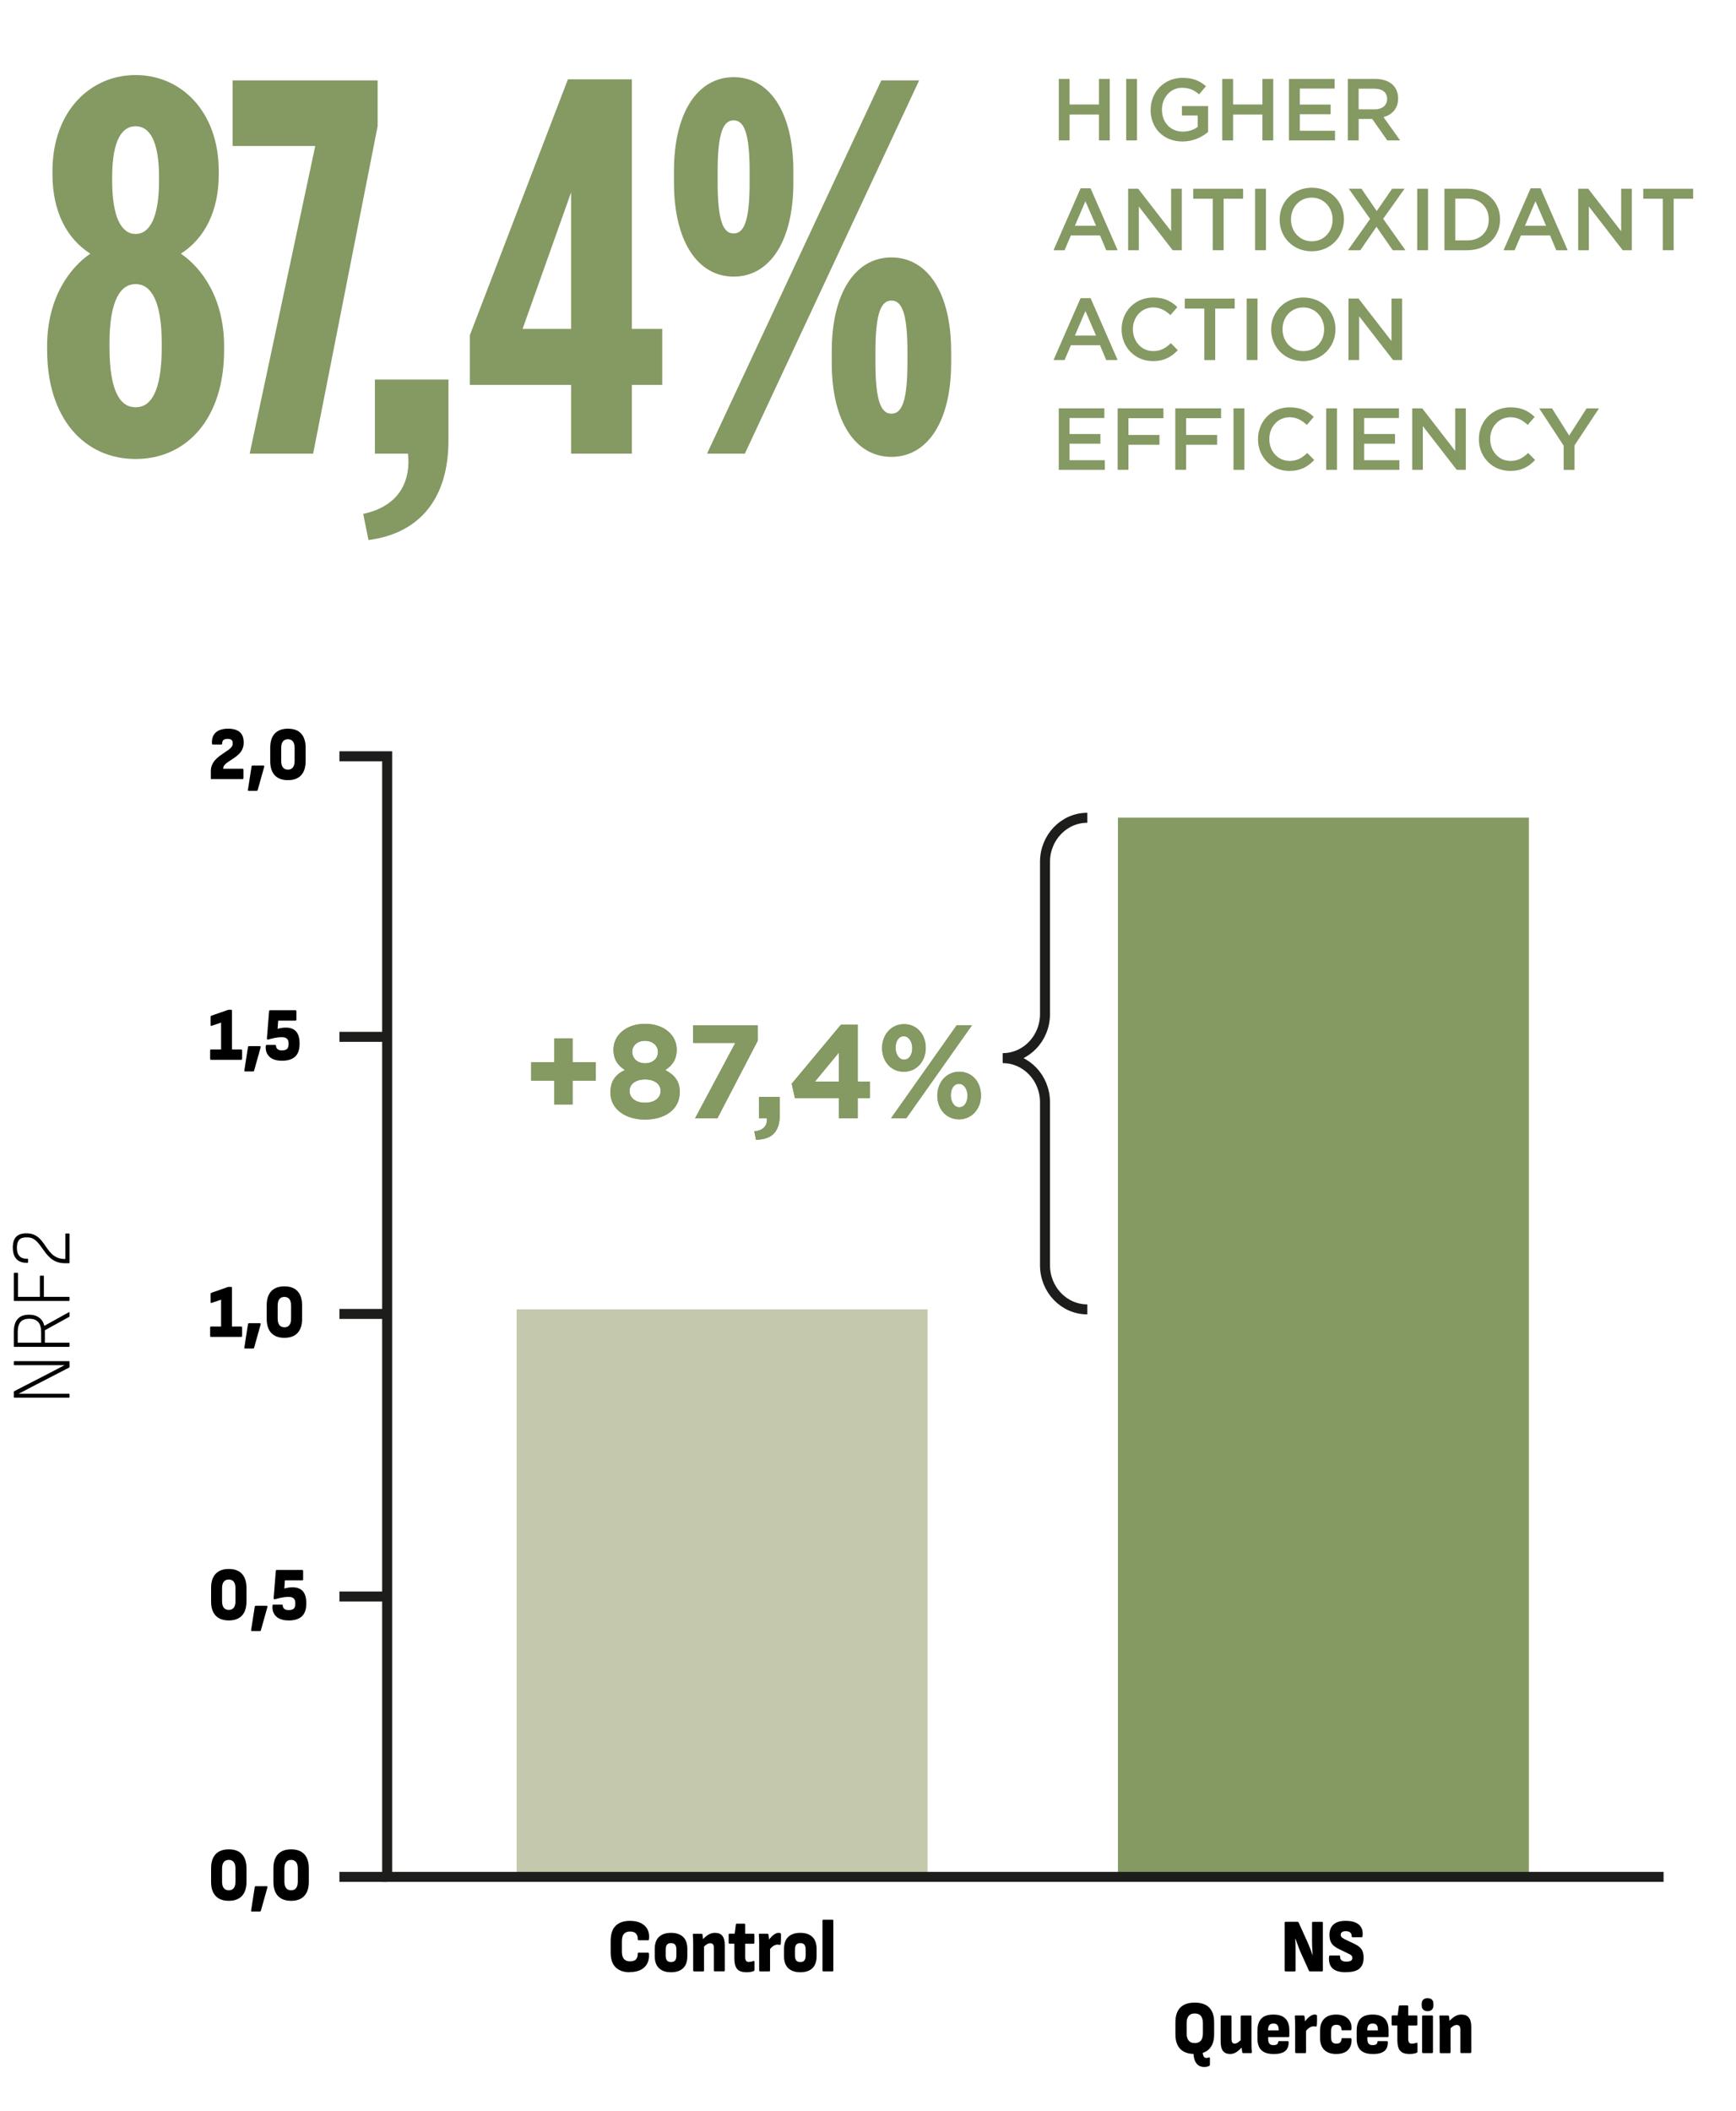 <svg xmlns="http://www.w3.org/2000/svg" xmlns:xlink="http://www.w3.org/1999/xlink" id="Camada_1" viewBox="0 0 408 496"><defs><style>.cls-1,.cls-2,.cls-3{stroke-width:0px;}.cls-1,.cls-4{fill:#859963;}.cls-5{clip-path:url(#clippath-1);}.cls-3{fill:#c4c9ad;}.cls-6{fill:none;stroke:#1d1d1b;stroke-miterlimit:10;stroke-width:2.35px;}</style><clipPath id="clippath-1"><path class="cls-1" d="M130.28,243.96h4.29v5.62h5.46v4.31h-5.46v5.62h-4.29v-5.62h-5.46v-4.31h5.46v-5.62ZM151.61,263.04c-4.68,0-8.15-2.5-8.15-6.34,0-2.68,1.18-4.25,3.41-5.31-1.63-1.03-2.69-2.44-2.69-4.81,0-3.37,2.96-6.03,7.43-6.03s7.43,2.65,7.43,6.03c0,2.37-1.06,3.78-2.69,4.81,2.14,1.15,3.41,2.56,3.41,5.18,0,4.09-3.47,6.46-8.15,6.46ZM151.61,253.61c-2.12,0-3.65,1-3.65,2.72,0,1.56,1.36,2.75,3.65,2.75s3.65-1.19,3.65-2.75c0-1.72-1.54-2.72-3.65-2.72ZM151.61,244.53c-1.9,0-3.02,1.19-3.02,2.56,0,1.56,1.18,2.72,3.02,2.72s3.02-1.12,3.02-2.68c0-1.37-1.12-2.59-3.02-2.59ZM162.88,240.88h15.21v3.62l-9.48,18.23h-5.25l9.45-17.7h-9.93v-4.15ZM180.24,262.72h-1.87v-4.99h4.89v4.21c0,4.12-1.99,5.78-5.59,5.84l-.39-1.97c2.08-.22,3.11-1.31,2.96-3.09ZM201.59,240.72v13.39h2.84v3.9h-2.84v4.71h-4.44v-4.71h-10.32l-.76-3.4,11.59-13.89h3.92ZM197.15,247.31l-5.62,6.8h5.62v-6.8ZM212.41,251.8c-3.05,0-5.1-2.47-5.1-5.56s2.08-5.62,5.16-5.62,5.1,2.47,5.1,5.56-2.08,5.62-5.16,5.62ZM213.01,262.72h-3.59l15.43-21.85h3.59l-15.43,21.85ZM212.41,243.46c-1.27,0-1.93,1.25-1.93,2.72s.79,2.78,1.99,2.78c1.27,0,1.93-1.25,1.93-2.72s-.79-2.78-1.99-2.78ZM225.39,262.98c-3.05,0-5.1-2.47-5.1-5.56s2.08-5.62,5.16-5.62,5.1,2.47,5.1,5.56-2.08,5.62-5.16,5.62ZM225.39,254.64c-1.27,0-1.93,1.25-1.93,2.72s.78,2.78,1.99,2.78c1.27,0,1.93-1.25,1.93-2.72s-.79-2.78-1.99-2.78Z"></path></clipPath></defs><path class="cls-1" d="M248.84,18.54h2.54v6.01h6.9v-6.01h2.54v14.45h-2.54v-6.09h-6.9v6.09h-2.54v-14.45Z"></path><path class="cls-1" d="M264.68,18.54h2.54v14.45h-2.54v-14.45Z"></path><path class="cls-1" d="M270.43,25.8v-.04c0-4.05,3.1-7.47,7.45-7.47,2.52,0,4.07.7,5.55,1.96l-1.61,1.92c-1.12-.95-2.21-1.55-4.05-1.55-2.66,0-4.69,2.33-4.69,5.1v.04c0,2.97,1.96,5.16,4.91,5.16,1.36,0,2.6-.43,3.49-1.09v-2.7h-3.7v-2.21h6.15v6.07c-1.42,1.22-3.47,2.25-6.03,2.25-4.52,0-7.49-3.22-7.49-7.43Z"></path><path class="cls-1" d="M287.26,18.54h2.54v6.01h6.9v-6.01h2.54v14.45h-2.54v-6.09h-6.9v6.09h-2.54v-14.45Z"></path><path class="cls-1" d="M302.95,18.54h10.71v2.27h-8.18v3.76h7.25v2.27h-7.25v3.88h8.28v2.27h-10.82v-14.45Z"></path><path class="cls-1" d="M316.78,18.54h6.44c1.82,0,3.24.54,4.17,1.44.76.79,1.2,1.86,1.2,3.12v.04c0,2.37-1.42,3.8-3.43,4.38l3.9,5.47h-3.01l-3.55-5.04h-3.18v5.04h-2.54v-14.45ZM323.03,25.7c1.82,0,2.97-.95,2.97-2.42v-.04c0-1.55-1.12-2.4-2.99-2.4h-3.7v4.85h3.72Z"></path><path class="cls-1" d="M253.96,44.24h2.35l6.36,14.55h-2.68l-1.47-3.49h-6.83l-1.49,3.49h-2.6l6.36-14.55ZM257.6,53.05l-2.5-5.78-2.48,5.78h4.98Z"></path><path class="cls-1" d="M265.15,44.34h2.35l7.74,9.99v-9.99h2.5v14.45h-2.13l-7.97-10.28v10.28h-2.5v-14.45Z"></path><path class="cls-1" d="M285.01,46.69h-4.58v-2.35h11.73v2.35h-4.58v12.1h-2.56v-12.1Z"></path><path class="cls-1" d="M294.98,44.34h2.54v14.45h-2.54v-14.45Z"></path><path class="cls-1" d="M300.74,51.61v-.04c0-4.07,3.14-7.47,7.58-7.47s7.54,3.37,7.54,7.43v.04c0,4.07-3.14,7.47-7.58,7.47s-7.54-3.37-7.54-7.43ZM313.19,51.61v-.04c0-2.81-2.04-5.14-4.91-5.14s-4.87,2.29-4.87,5.1v.04c0,2.81,2.04,5.12,4.91,5.12s4.87-2.27,4.87-5.08Z"></path><path class="cls-1" d="M330.11,44.34l-5.04,7.06,5.24,7.39h-2.99l-3.82-5.51-3.8,5.51h-2.91l5.22-7.35-5.02-7.1h2.99l3.59,5.24,3.61-5.24h2.91Z"></path><path class="cls-1" d="M333.08,44.34h2.54v14.45h-2.54v-14.45Z"></path><path class="cls-1" d="M339.48,44.34h5.39c4.54,0,7.68,3.12,7.68,7.18v.04c0,4.07-3.14,7.23-7.68,7.23h-5.39v-14.45ZM342.02,46.65v9.83h2.85c3.04,0,5.02-2.04,5.02-4.87v-.04c0-2.83-1.98-4.91-5.02-4.91h-2.85Z"></path><path class="cls-1" d="M359.73,44.24h2.35l6.36,14.55h-2.68l-1.47-3.49h-6.83l-1.49,3.49h-2.6l6.36-14.55ZM363.37,53.05l-2.5-5.78-2.48,5.78h4.98Z"></path><path class="cls-1" d="M370.92,44.34h2.35l7.74,9.99v-9.99h2.5v14.45h-2.13l-7.97-10.28v10.28h-2.5v-14.45Z"></path><path class="cls-1" d="M390.78,46.69h-4.58v-2.35h11.73v2.35h-4.58v12.1h-2.56v-12.1Z"></path><path class="cls-1" d="M253.96,70.04h2.35l6.36,14.55h-2.68l-1.47-3.49h-6.83l-1.49,3.49h-2.6l6.36-14.55ZM257.6,78.85l-2.5-5.78-2.48,5.78h4.98Z"></path><path class="cls-1" d="M263.6,77.41v-.04c0-4.11,3.08-7.47,7.45-7.47,2.66,0,4.27.93,5.66,2.25l-1.63,1.88c-1.16-1.07-2.39-1.8-4.05-1.8-2.75,0-4.77,2.27-4.77,5.1v.04c0,2.83,2,5.12,4.77,5.12,1.78,0,2.91-.7,4.15-1.86l1.63,1.65c-1.51,1.57-3.16,2.56-5.86,2.56-4.21,0-7.35-3.28-7.35-7.43Z"></path><path class="cls-1" d="M283.03,72.5h-4.58v-2.35h11.73v2.35h-4.58v12.1h-2.56v-12.1Z"></path><path class="cls-1" d="M293,70.14h2.54v14.45h-2.54v-14.45Z"></path><path class="cls-1" d="M298.75,77.41v-.04c0-4.07,3.14-7.47,7.58-7.47s7.54,3.37,7.54,7.43v.04c0,4.07-3.14,7.47-7.58,7.47s-7.54-3.37-7.54-7.43ZM311.2,77.41v-.04c0-2.81-2.04-5.14-4.91-5.14s-4.87,2.29-4.87,5.1v.04c0,2.81,2.04,5.12,4.91,5.12s4.87-2.27,4.87-5.08Z"></path><path class="cls-1" d="M316.94,70.14h2.35l7.74,9.99v-9.99h2.5v14.45h-2.13l-7.97-10.28v10.28h-2.5v-14.45Z"></path><path class="cls-1" d="M248.84,95.94h10.71v2.27h-8.18v3.76h7.25v2.27h-7.25v3.88h8.28v2.27h-10.82v-14.45Z"></path><path class="cls-1" d="M262.67,95.94h10.76v2.31h-8.22v3.94h7.29v2.31h-7.29v5.88h-2.54v-14.45Z"></path><path class="cls-1" d="M276.22,95.94h10.76v2.31h-8.22v3.94h7.29v2.31h-7.29v5.88h-2.54v-14.45Z"></path><path class="cls-1" d="M289.9,95.94h2.54v14.45h-2.54v-14.45Z"></path><path class="cls-1" d="M295.66,103.21v-.04c0-4.11,3.08-7.47,7.45-7.47,2.66,0,4.27.93,5.66,2.25l-1.63,1.88c-1.16-1.07-2.39-1.8-4.05-1.8-2.75,0-4.77,2.27-4.77,5.1v.04c0,2.83,2,5.12,4.77,5.12,1.78,0,2.91-.7,4.15-1.86l1.63,1.65c-1.51,1.57-3.16,2.56-5.86,2.56-4.21,0-7.35-3.28-7.35-7.43Z"></path><path class="cls-1" d="M311.68,95.94h2.54v14.45h-2.54v-14.45Z"></path><path class="cls-1" d="M318.08,95.94h10.71v2.27h-8.18v3.76h7.25v2.27h-7.25v3.88h8.28v2.27h-10.82v-14.45Z"></path><path class="cls-1" d="M331.91,95.94h2.35l7.74,9.99v-9.99h2.5v14.45h-2.13l-7.97-10.28v10.28h-2.5v-14.45Z"></path><path class="cls-1" d="M347.57,103.21v-.04c0-4.11,3.08-7.47,7.45-7.47,2.66,0,4.27.93,5.66,2.25l-1.63,1.88c-1.16-1.07-2.39-1.8-4.05-1.8-2.75,0-4.77,2.27-4.77,5.1v.04c0,2.83,2,5.12,4.77,5.12,1.78,0,2.91-.7,4.15-1.86l1.63,1.65c-1.51,1.57-3.16,2.56-5.86,2.56-4.21,0-7.35-3.28-7.35-7.43Z"></path><path class="cls-1" d="M367.49,104.7l-5.74-8.75h3.01l4.03,6.38,4.09-6.38h2.91l-5.74,8.69v5.76h-2.56v-5.7Z"></path><path class="cls-1" d="M11.07,82.28v-.88c0-11.52,5.39-18.54,10.15-21.8-5.64-3.63-8.89-10.02-8.89-18.67v-.75c0-14.03,8.89-22.55,19.54-22.55s19.54,8.52,19.54,22.55v.75c0,8.64-3.26,15.03-8.89,18.67,4.76,3.26,10.15,10.27,10.15,21.8v.88c0,16.04-8.77,25.56-20.8,25.56s-20.79-9.52-20.79-25.56ZM38.01,81.53v-.88c0-10.15-2.63-13.91-6.14-13.91s-6.14,3.76-6.14,13.91v.88c0,10.65,2.63,14.16,6.14,14.16s6.14-3.51,6.14-14.16ZM37.38,42.44v-.75c0-9.14-2.51-12.03-5.51-12.03s-5.51,2.88-5.51,12.03v.75c0,8.52,2.13,12.53,5.51,12.53s5.51-4.01,5.51-12.53Z"></path><path class="cls-1" d="M74.09,34.3h-19.42v-15.41h34.08v10.77l-15.16,76.92h-14.91l15.41-72.28Z"></path><path class="cls-1" d="M85.36,120.74c9.27-2,11.15-8.64,10.52-14.16h-7.77v-17.41h17.29v14.28c0,13.28-6.39,21.8-18.79,23.43l-1.25-6.14Z"></path><path class="cls-1" d="M134.22,90.42h-23.8v-11.65l23.05-60.13h15.03v58.63h7.14v13.15h-7.14v16.16h-14.28v-16.16ZM134.22,77.27v-32.07l-11.4,32.07h11.4Z"></path><path class="cls-1" d="M158.4,42.94v-2.76c0-13.66,5.51-22.05,14.03-22.05s14.03,8.39,14.03,22.05v2.76c0,13.66-5.51,22.05-14.03,22.05s-14.03-8.39-14.03-22.05ZM207.13,18.89h8.89l-40.96,87.69h-8.89l40.96-87.69ZM176.18,42.82v-2.51c0-9.27-1.38-12.03-3.76-12.03s-3.76,2.76-3.76,12.03v2.51c0,9.27,1.38,12.03,3.76,12.03s3.76-2.76,3.76-12.03ZM195.48,85.29v-2.76c0-13.66,5.51-22.05,14.03-22.05s14.03,8.39,14.03,22.05v2.76c0,13.66-5.51,22.05-14.03,22.05s-14.03-8.39-14.03-22.05ZM213.27,85.16v-2.51c0-9.27-1.38-12.03-3.76-12.03s-3.76,2.76-3.76,12.03v2.51c0,9.27,1.38,12.03,3.76,12.03s3.76-2.76,3.76-12.03Z"></path><rect class="cls-1" x="262.74" y="192.11" width="96.58" height="248.85"></rect><path class="cls-2" d="M148.03,463.37c-1.42,0-2.53-.38-3.32-1.14-.79-.76-1.19-1.93-1.19-3.52v-2.72c0-1.61.4-2.8,1.19-3.56.79-.76,1.9-1.14,3.32-1.14,1.03,0,1.9.18,2.61.53.7.36,1.22.86,1.55,1.5.33.65.44,1.41.34,2.28-.01.07-.03.13-.07.18-.04.05-.09.07-.15.07h-2.21c-.14,0-.21-.09-.21-.27.01-.53-.13-.96-.42-1.29-.29-.33-.76-.49-1.41-.49-.6,0-1.06.18-1.4.54-.34.36-.5.94-.5,1.73v2.47c0,.79.17,1.37.5,1.73.34.36.8.54,1.4.54.68,0,1.16-.17,1.44-.52.28-.35.41-.77.38-1.25,0-.18.07-.27.21-.27h2.19c.14,0,.22.08.24.25.07.88-.06,1.64-.39,2.28-.34.65-.85,1.15-1.54,1.5-.69.36-1.55.53-2.56.53Z"></path><path class="cls-2" d="M157.71,463.37c-1.19,0-2.13-.31-2.81-.94-.68-.63-1.02-1.57-1.02-2.83v-1.72c0-1.26.34-2.2,1.01-2.83.67-.63,1.61-.94,2.82-.94s2.14.31,2.82.94c.67.63,1.01,1.57,1.01,2.83v1.72c0,1.26-.34,2.2-1.01,2.83-.67.63-1.61.94-2.82.94ZM157.71,460.97c.44,0,.76-.12.96-.37.2-.25.3-.67.3-1.26v-1.21c0-.58-.1-1-.3-1.24-.2-.25-.52-.37-.96-.37s-.76.12-.96.37c-.2.25-.3.66-.3,1.24v1.21c0,.59.1,1.01.3,1.26.2.25.52.37.96.37Z"></path><path class="cls-2" d="M163.13,463.16c-.15,0-.22-.08-.22-.25v-6.29c0-.38,0-.74-.02-1.08-.02-.34-.03-.66-.06-.94-.02-.18.05-.27.21-.27h1.82c.13,0,.21.07.24.2.02.12.04.26.06.42.02.16.04.33.06.5.02.17.03.34.03.49l.21,1.05v5.94c0,.17-.07.25-.22.25h-2.11ZM168,463.16c-.15,0-.22-.08-.22-.25v-5.24c0-.38-.07-.66-.2-.84-.13-.18-.35-.28-.65-.28s-.61.1-.9.31c-.29.21-.58.47-.86.77l-.18-1.76c.25-.3.52-.58.82-.84.3-.27.63-.49,1-.66.37-.17.78-.26,1.24-.26.76,0,1.33.23,1.71.69.38.46.58,1.2.58,2.2v5.9c0,.17-.07.25-.22.25h-2.11Z"></path><path class="cls-2" d="M175.5,463.37c-.71,0-1.29-.11-1.71-.33-.43-.22-.73-.58-.92-1.08-.19-.5-.28-1.15-.28-1.96v-3.34h-1.12c-.15,0-.22-.08-.22-.25v-1.87c0-.15.07-.23.22-.23h1.2l.27-2.13c.02-.15.1-.23.24-.23h1.74c.15,0,.22.08.22.25v2.12h1.94c.15,0,.22.08.22.23v1.87c0,.17-.07.25-.22.25h-1.94v3.13c0,.38.07.67.2.86.13.2.35.29.65.29.17,0,.34-.02.52-.05.18-.04.36-.09.55-.16.17-.07.26,0,.26.2v1.87c0,.13-.06.23-.18.28-.22.09-.48.17-.78.21-.29.05-.58.07-.87.07Z"></path><path class="cls-2" d="M178.64,463.16c-.15,0-.22-.08-.22-.25v-6.31c0-.38,0-.73-.02-1.06-.02-.33-.03-.65-.06-.97-.02-.17.05-.25.21-.25h1.82c.13,0,.21.07.24.2.04.2.07.42.1.67.02.24.04.48.05.72l.22,1.14v5.87c0,.17-.07.25-.22.25h-2.11ZM180.81,458.16l-.18-2.29c.21-.33.46-.63.73-.9.27-.27.55-.48.82-.63.28-.15.53-.23.77-.23.17,0,.31.02.42.05.12.05.18.15.18.3,0,.32,0,.68,0,1.09,0,.41-.02.79-.06,1.15-.02.19-.11.27-.26.23-.05-.01-.13-.02-.22-.04-.1-.01-.19-.02-.27-.02-.2,0-.42.05-.64.14-.22.09-.45.23-.66.42-.22.18-.42.42-.62.72Z"></path><path class="cls-2" d="M188.09,463.37c-1.19,0-2.13-.31-2.81-.94-.68-.63-1.02-1.57-1.02-2.83v-1.72c0-1.26.34-2.2,1.01-2.83.67-.63,1.61-.94,2.82-.94s2.14.31,2.82.94c.67.63,1.01,1.57,1.01,2.83v1.72c0,1.26-.34,2.2-1.01,2.83-.67.63-1.61.94-2.82.94ZM188.09,460.97c.44,0,.76-.12.96-.37.2-.25.3-.67.3-1.26v-1.21c0-.58-.1-1-.3-1.24-.2-.25-.52-.37-.96-.37s-.76.12-.96.37c-.2.25-.3.66-.3,1.24v1.21c0,.59.1,1.01.3,1.26.2.25.52.37.96.37Z"></path><path class="cls-2" d="M193.52,463.16c-.15,0-.22-.08-.22-.25v-11.64c0-.17.07-.25.22-.25h2.11c.15,0,.22.08.22.25v11.64c0,.17-.07.25-.22.25h-2.11Z"></path><path class="cls-2" d="M16.35,328.25c0,.08-.05.13-.14.13H3.39c-.09,0-.14-.04-.14-.13v-1.26c0-.07.03-.12.1-.14l7.66-3.94c.52-.26,1.01-.52,1.48-.77.47-.25.92-.48,1.36-.71.44-.23.87-.45,1.3-.67v-.02H3.39c-.09,0-.14-.04-.14-.11v-.7c0-.08.05-.13.14-.13h12.82c.09,0,.14.04.14.13v1.24c0,.06-.03.1-.1.13l-7.42,3.83c-.51.25-1,.51-1.49.77-.49.26-.97.51-1.45.77-.48.25-.96.5-1.44.74v.04c.51,0,1,0,1.49,0,.49,0,.97,0,1.46,0h8.81c.09,0,.14.04.14.13v.7Z"></path><path class="cls-2" d="M16.35,316.3c0,.08-.05.13-.14.13H3.39c-.09,0-.14-.04-.14-.13v-3.42c0-1.3.29-2.29.88-2.97.59-.68,1.49-1.03,2.7-1.03.95,0,1.73.22,2.35.67.62.44,1.03,1.09,1.23,1.94h.02l5.76-3.19s.08-.03.11,0c.03.02.05.05.05.1v.85c0,.06-.03.11-.1.14l-5.7,3.15v2.93h5.66c.09,0,.14.04.14.11v.72ZM9.67,315.47v-2.45c0-1.13-.24-1.94-.71-2.44-.47-.5-1.16-.75-2.07-.75s-1.64.25-2.07.76c-.43.5-.65,1.27-.65,2.3v2.57h5.5Z"></path><path class="cls-2" d="M16.35,305.51c0,.08-.05.13-.14.13H3.39c-.09,0-.14-.04-.14-.13v-6.34c0-.08.05-.13.14-.13h.7c.09,0,.14.04.14.13v5.51h5.14v-4.86c0-.07.05-.11.14-.11h.66c.09,0,.14.04.14.11v4.86h5.9c.09,0,.14.04.14.11v.72Z"></path><path class="cls-2" d="M16.35,296.66c0,.08-.05.13-.14.13h-.9c-.75,0-1.4-.11-1.97-.33-.57-.22-1.06-.51-1.47-.87-.41-.36-.79-.76-1.12-1.19-.33-.43-.65-.87-.96-1.31-.31-.44-.62-.84-.94-1.2-.32-.36-.68-.65-1.07-.86-.39-.22-.85-.32-1.37-.32h-.3c-.73,0-1.27.2-1.62.6-.35.4-.52,1.02-.52,1.84,0,.9.21,1.57.64,2,.43.43,1.05.62,1.86.58.08,0,.12.04.12.11v.72c0,.08-.04.13-.12.13-.75.02-1.38-.09-1.89-.35-.51-.26-.9-.66-1.17-1.21-.27-.55-.4-1.23-.4-2.04,0-1.13.26-1.96.79-2.51.53-.55,1.32-.82,2.37-.82.71,0,1.31.11,1.8.32.49.22.92.5,1.29.86.37.36.7.76,1,1.19.3.43.6.86.91,1.3.31.43.65.83,1.02,1.19.37.36.82.65,1.33.86.51.22,1.13.32,1.85.32v-5.89c0-.07.05-.11.14-.11h.7c.09,0,.14.04.14.11v6.75Z"></path><path class="cls-2" d="M53.77,380.71c-1.35,0-2.39-.38-3.1-1.15-.71-.76-1.06-1.87-1.06-3.32v-3.15c0-1.45.35-2.55,1.06-3.32.71-.76,1.74-1.15,3.1-1.15s2.4.38,3.1,1.15c.7.76,1.06,1.87,1.06,3.32v3.15c0,1.45-.35,2.55-1.06,3.32s-1.74,1.15-3.1,1.15ZM53.77,378.24c.51,0,.9-.17,1.17-.52.27-.34.4-.86.4-1.55v-3c0-.69-.13-1.2-.4-1.55-.27-.34-.66-.52-1.17-.52s-.92.17-1.18.52c-.27.34-.4.86-.4,1.55v3c0,.69.13,1.2.4,1.55.27.34.66.52,1.18.52Z"></path><path class="cls-2" d="M59.21,383.23c-.16,0-.22-.09-.19-.27l.85-5.46c.02-.15.1-.23.24-.23h2.54c.19,0,.26.11.19.32l-1.52,5.42c-.03.14-.12.21-.26.21h-1.86Z"></path><path class="cls-2" d="M67.8,380.71c-.89,0-1.62-.15-2.2-.45-.58-.3-1-.72-1.26-1.24-.26-.53-.36-1.12-.3-1.77.01-.17.09-.25.22-.25h1.98c.15,0,.22.08.22.25,0,.27.11.51.33.72.22.21.57.31,1.06.31.57,0,.97-.12,1.2-.35.23-.23.35-.58.35-1.06v-.28c0-.3-.05-.55-.16-.76-.11-.21-.28-.37-.51-.48-.23-.11-.54-.17-.93-.17-.49,0-1.01.05-1.56.16-.55.11-1.06.23-1.53.37-.15.05-.26.05-.32,0-.06-.05-.09-.14-.08-.28l.51-6.33c.02-.17.1-.25.22-.25h5.98c.15,0,.22.08.22.25v1.94c0,.17-.07.25-.22.25h-4.06l-.14,1.92c.35-.09.68-.17.98-.21.3-.05.63-.07.97-.07,1.06,0,1.86.3,2.4.91.54.6.82,1.55.82,2.84,0,1.41-.35,2.44-1.06,3.08-.7.64-1.75.96-3.15.96Z"></path><path class="cls-2" d="M49.61,314.1c-.15,0-.22-.08-.22-.25v-1.94c0-.17.07-.25.22-.25h2.35v-6.31l-2.22.76c-.16.05-.24-.02-.24-.2v-1.88c0-.15.06-.25.18-.3l3.79-1.32c.05-.02.11-.04.16-.05.05-.01.1-.02.14-.02h.53c.15,0,.22.08.22.25v9.07h2.16c.15,0,.22.08.22.25v1.94c0,.17-.07.25-.22.25h-7.07Z"></path><path class="cls-2" d="M57.62,316.84c-.16,0-.22-.09-.19-.27l.85-5.46c.02-.15.1-.23.24-.23h2.54c.19,0,.26.11.19.32l-1.52,5.42c-.03.14-.12.21-.26.21h-1.86Z"></path><path class="cls-2" d="M66.84,314.31c-1.35,0-2.39-.38-3.1-1.15-.71-.76-1.06-1.87-1.06-3.32v-3.15c0-1.45.35-2.55,1.06-3.32.71-.76,1.74-1.15,3.1-1.15s2.4.38,3.1,1.15c.7.76,1.06,1.87,1.06,3.32v3.15c0,1.45-.35,2.55-1.06,3.32s-1.74,1.15-3.1,1.15ZM66.84,311.84c.51,0,.9-.17,1.17-.52.27-.34.4-.86.4-1.55v-3c0-.69-.13-1.2-.4-1.55-.27-.34-.66-.52-1.17-.52s-.92.17-1.18.52c-.27.34-.4.86-.4,1.55v3c0,.69.13,1.2.4,1.55.27.34.66.52,1.18.52Z"></path><path class="cls-2" d="M49.77,183.08c-.15,0-.22-.08-.22-.25v-1.64c0-.55.09-1.03.28-1.47.19-.43.43-.82.74-1.16s.64-.64,1-.92c.36-.27.73-.52,1.09-.76.36-.23.7-.46,1-.68.3-.22.55-.45.74-.68.19-.23.28-.48.28-.76v-.27c0-.3-.1-.52-.29-.67-.19-.15-.51-.22-.94-.22s-.74.09-.94.28c-.2.18-.3.45-.29.79,0,.17-.07.25-.22.25h-1.97c-.14,0-.21-.08-.22-.25-.04-.78.09-1.43.39-1.95.3-.52.75-.9,1.33-1.15.58-.25,1.27-.37,2.06-.37,1.22,0,2.13.26,2.75.79.62.53.93,1.35.93,2.46,0,.55-.09,1.03-.26,1.44-.17.42-.4.78-.69,1.09-.29.31-.61.6-.95.85-.35.26-.69.49-1.03.7-.34.21-.65.42-.94.63-.28.21-.51.43-.69.66-.18.23-.26.49-.26.79h4.54c.15,0,.22.08.22.25v1.94c0,.17-.07.25-.22.25h-7.2Z"></path><path class="cls-2" d="M58.46,185.82c-.16,0-.22-.09-.19-.27l.85-5.46c.02-.15.1-.23.24-.23h2.54c.19,0,.26.11.19.32l-1.52,5.42c-.03.14-.12.21-.26.21h-1.86Z"></path><path class="cls-2" d="M67.67,183.29c-1.35,0-2.39-.38-3.1-1.15-.71-.76-1.06-1.87-1.06-3.32v-3.15c0-1.45.35-2.55,1.06-3.32.71-.76,1.74-1.15,3.1-1.15s2.4.38,3.1,1.15c.7.76,1.06,1.87,1.06,3.32v3.15c0,1.45-.35,2.55-1.06,3.32s-1.74,1.15-3.1,1.15ZM67.67,180.82c.51,0,.9-.17,1.17-.52.27-.34.4-.86.4-1.55v-3c0-.69-.13-1.2-.4-1.55-.27-.34-.66-.52-1.17-.52s-.92.17-1.18.52c-.27.34-.4.86-.4,1.55v3c0,.69.13,1.2.4,1.55.27.34.66.52,1.18.52Z"></path><path class="cls-2" d="M49.61,249c-.15,0-.22-.08-.22-.25v-1.94c0-.17.07-.25.22-.25h2.35v-6.31l-2.22.76c-.16.05-.24-.02-.24-.2v-1.88c0-.15.06-.25.18-.3l3.79-1.32c.05-.02.11-.04.16-.05.05-.01.1-.02.14-.02h.53c.15,0,.22.08.22.25v9.07h2.16c.15,0,.22.08.22.25v1.94c0,.17-.07.25-.22.25h-7.07Z"></path><path class="cls-2" d="M57.62,251.74c-.16,0-.22-.09-.19-.27l.85-5.46c.02-.15.1-.23.24-.23h2.54c.19,0,.26.11.19.32l-1.52,5.42c-.03.14-.12.21-.26.21h-1.86Z"></path><path class="cls-2" d="M66.22,249.21c-.89,0-1.62-.15-2.2-.45-.58-.3-1-.72-1.26-1.24-.26-.53-.36-1.12-.3-1.77.01-.17.09-.25.22-.25h1.98c.15,0,.22.08.22.25,0,.27.11.51.33.72.22.21.57.31,1.06.31.57,0,.97-.12,1.2-.35.23-.23.35-.58.35-1.06v-.28c0-.3-.05-.55-.16-.76-.11-.21-.28-.37-.51-.48-.23-.11-.54-.17-.93-.17-.49,0-1.01.05-1.56.16-.55.11-1.06.23-1.53.37-.15.05-.26.05-.32,0-.06-.05-.09-.14-.08-.28l.51-6.33c.02-.17.1-.25.22-.25h5.98c.15,0,.22.08.22.25v1.94c0,.17-.07.25-.22.25h-4.06l-.14,1.92c.35-.09.68-.17.98-.21.3-.05.63-.07.97-.07,1.06,0,1.86.3,2.4.91.54.6.82,1.55.82,2.84,0,1.41-.35,2.44-1.06,3.08-.7.64-1.75.96-3.15.96Z"></path><rect class="cls-3" x="121.42" y="307.63" width="96.58" height="133.33"></rect><polyline class="cls-6" points="390.98 440.96 90.99 440.96 90.99 177.68 79.77 177.68"></polyline><line class="cls-6" x1="90.99" y1="375.09" x2="79.77" y2="375.09"></line><path class="cls-2" d="M53.77,446.58c-1.35,0-2.39-.38-3.1-1.15-.71-.76-1.06-1.87-1.06-3.32v-3.15c0-1.45.35-2.55,1.06-3.32.71-.76,1.74-1.15,3.1-1.15s2.4.38,3.1,1.15c.7.76,1.06,1.87,1.06,3.32v3.15c0,1.45-.35,2.55-1.06,3.32s-1.74,1.15-3.1,1.15ZM53.77,444.11c.51,0,.9-.17,1.17-.52.27-.34.4-.86.4-1.55v-3c0-.69-.13-1.2-.4-1.55-.27-.34-.66-.52-1.17-.52s-.92.17-1.18.52c-.27.34-.4.86-.4,1.55v3c0,.69.13,1.2.4,1.55.27.34.66.52,1.18.52Z"></path><path class="cls-2" d="M59.21,449.11c-.16,0-.22-.09-.19-.27l.85-5.46c.02-.15.1-.23.24-.23h2.54c.19,0,.26.11.19.32l-1.52,5.42c-.03.14-.12.21-.26.21h-1.86Z"></path><path class="cls-2" d="M68.42,446.58c-1.35,0-2.39-.38-3.1-1.15-.71-.76-1.06-1.87-1.06-3.32v-3.15c0-1.45.35-2.55,1.06-3.32.71-.76,1.74-1.15,3.1-1.15s2.4.38,3.1,1.15c.7.76,1.06,1.87,1.06,3.32v3.15c0,1.45-.35,2.55-1.06,3.32s-1.74,1.15-3.1,1.15ZM68.42,444.11c.51,0,.9-.17,1.17-.52.27-.34.4-.86.4-1.55v-3c0-.69-.13-1.2-.4-1.55-.27-.34-.66-.52-1.17-.52s-.92.17-1.18.52c-.27.34-.4.86-.4,1.55v3c0,.69.13,1.2.4,1.55.27.34.66.52,1.18.52Z"></path><line class="cls-6" x1="90.99" y1="440.96" x2="79.77" y2="440.96"></line><line class="cls-6" x1="90.99" y1="308.7" x2="79.77" y2="308.7"></line><line class="cls-6" x1="90.99" y1="243.6" x2="79.77" y2="243.6"></line><path class="cls-2" d="M302.15,463.16c-.15,0-.22-.08-.22-.25v-11.15c0-.17.07-.25.22-.25h2.8c.12,0,.2.06.26.18l2.02,4.46c.15.33.3.69.46,1.07.16.38.31.75.44,1.12.13.37.24.69.33.98h.05c-.03-.31-.06-.66-.08-1.05-.02-.39-.04-.78-.05-1.18-.01-.4-.02-.74-.02-1.04v-4.28c0-.17.07-.25.21-.25h2.11c.15,0,.22.08.22.25v11.15c0,.17-.07.25-.22.25h-2.8c-.11,0-.19-.06-.26-.18l-1.92-4.25c-.15-.32-.3-.68-.44-1.07-.14-.39-.29-.78-.42-1.16-.14-.39-.27-.73-.38-1.02h-.05c.02.32.04.68.05,1.08.01.4.02.8.02,1.2v5.16c0,.17-.07.25-.22.25h-2.1Z"></path><path class="cls-2" d="M316.32,463.37c-1.44,0-2.49-.3-3.14-.91-.66-.6-.93-1.52-.82-2.76.02-.18.1-.27.24-.27h2.14c.15,0,.22.08.21.23-.01.39.1.69.34.9.24.21.61.31,1.11.31s.87-.07,1.1-.21c.23-.14.34-.37.34-.68,0-.13-.03-.25-.08-.36-.05-.11-.15-.22-.29-.32-.14-.1-.33-.2-.58-.31l-2.29-1.12c-.55-.27-.99-.57-1.3-.88-.31-.31-.53-.67-.66-1.07-.13-.4-.19-.86-.19-1.38.01-1.03.33-1.83.96-2.4.63-.57,1.57-.85,2.83-.85.94,0,1.72.13,2.34.4.62.27,1.07.66,1.35,1.17.28.52.39,1.18.31,1.98-.01.2-.09.3-.22.3h-2.14c-.07,0-.13-.03-.17-.08-.04-.05-.05-.13-.04-.22.02-.32-.09-.59-.33-.8-.24-.21-.58-.32-1.03-.32-.41,0-.71.07-.91.22-.2.15-.3.36-.3.65,0,.14.03.27.1.38.06.11.17.22.3.32.14.1.33.21.56.33l2.27,1.08c.54.26.98.55,1.3.85.32.31.54.67.67,1.08.13.41.19.88.18,1.41-.01,1.09-.34,1.91-.99,2.47-.65.56-1.71.84-3.17.84Z"></path><path class="cls-2" d="M280.79,482.57c-1.49,0-2.62-.39-3.39-1.17-.77-.78-1.15-1.94-1.15-3.47v-2.79c0-1.54.38-2.7,1.15-3.48.77-.78,1.9-1.16,3.39-1.16s2.63.39,3.4,1.16c.77.78,1.16,1.94,1.16,3.48v2.79c0,1.53-.39,2.68-1.16,3.47-.77.78-1.91,1.17-3.4,1.17ZM280.79,480.01c.65,0,1.13-.2,1.45-.59.31-.39.47-.95.47-1.69v-2.4c0-.73-.16-1.3-.47-1.69-.31-.39-.8-.59-1.45-.59s-1.12.2-1.43.59c-.31.39-.47.95-.47,1.69v2.4c0,.73.16,1.3.47,1.69.31.39.79.59,1.43.59ZM283,485.63c-.54,0-1.01-.15-1.4-.44-.39-.29-.68-.73-.87-1.32-.19-.59-.27-1.35-.24-2.26,0-.17.07-.25.22-.25l1.74-.02c.14,0,.21.09.21.27-.01.58.04,1.04.16,1.38.12.34.35.51.69.51.13,0,.24-.01.34-.04.1-.02.19-.05.27-.09.09-.02.15-.02.18.03.04.04.06.1.06.19v1.46c0,.14-.05.24-.14.3-.13.07-.3.14-.5.2-.21.06-.45.09-.71.09Z"></path><path class="cls-2" d="M289.09,482.57c-.73,0-1.27-.23-1.65-.7-.37-.47-.56-1.2-.56-2.2v-5.92c0-.15.07-.23.22-.23h2.11c.15,0,.22.08.22.23v5.26c0,.37.06.65.18.84.12.19.3.28.54.28.3,0,.6-.11.9-.34.3-.23.58-.49.85-.8l.18,1.78c-.25.27-.51.55-.81.83-.29.28-.62.51-.97.69s-.76.28-1.22.28ZM292.2,482.36c-.14,0-.22-.07-.24-.21-.04-.19-.08-.4-.1-.64-.03-.24-.05-.47-.07-.71l-.21-1.1v-5.94c0-.15.07-.23.22-.23h2.11c.15,0,.22.08.22.23v6.31c0,.38,0,.73.02,1.07.02.33.03.65.06.96.02.18-.05.27-.21.27h-1.81Z"></path><path class="cls-2" d="M299.32,482.57c-1.31,0-2.27-.3-2.88-.91-.61-.6-.91-1.5-.91-2.68v-1.88c0-1.24.3-2.19.9-2.83.6-.64,1.55-.96,2.84-.96s2.18.31,2.81.92c.62.61.94,1.52.94,2.73v1.39c0,.17-.07.25-.22.25h-4.75v.52c0,.45.1.79.29,1.02.19.23.51.35.94.35.34,0,.61-.06.81-.18.2-.12.3-.3.3-.55,0-.14.07-.21.22-.21h2.03c.14,0,.21.08.22.23.01.96-.27,1.67-.85,2.12-.58.46-1.47.68-2.69.68ZM298.04,477.02h2.48v-.07c0-.55-.1-.94-.29-1.17-.19-.24-.5-.36-.93-.36-.45,0-.77.12-.97.36-.2.24-.3.63-.3,1.17v.07Z"></path><path class="cls-2" d="M304.61,482.36c-.15,0-.22-.08-.22-.25v-6.31c0-.38,0-.73-.02-1.06-.02-.33-.03-.65-.06-.97-.02-.17.05-.25.21-.25h1.82c.13,0,.21.07.24.2.04.2.07.42.1.67.02.24.04.48.05.72l.22,1.14v5.87c0,.17-.07.25-.22.25h-2.11ZM306.79,477.36l-.18-2.29c.21-.33.46-.63.73-.9.27-.27.55-.48.82-.63.28-.15.53-.23.77-.23.17,0,.31.02.42.05.12.05.18.15.18.3,0,.32,0,.68,0,1.09,0,.41-.02.79-.06,1.15-.02.19-.11.27-.26.23-.05-.01-.13-.02-.22-.04-.1-.01-.19-.02-.27-.02-.2,0-.42.05-.64.14-.22.09-.45.23-.66.42-.22.18-.42.42-.62.72Z"></path><path class="cls-2" d="M314.04,482.57c-1.22,0-2.15-.32-2.81-.97-.66-.65-.98-1.57-.98-2.78v-1.76c0-1.21.33-2.14.99-2.78.66-.65,1.59-.97,2.8-.97.82,0,1.51.15,2.06.45.55.3.96.71,1.22,1.22.27.51.37,1.08.32,1.71-.01.2-.09.3-.22.3h-1.95c-.14,0-.21-.08-.21-.25,0-.36-.11-.62-.32-.78-.21-.17-.5-.25-.86-.25-.43,0-.74.12-.95.36-.21.24-.31.66-.31,1.25v1.21c0,.59.1,1.01.31,1.25.21.24.52.36.94.36s.7-.09.9-.28c.19-.19.29-.44.29-.75,0-.17.07-.25.21-.25h1.95c.14,0,.21.08.22.25.05,1.04-.22,1.88-.82,2.51-.6.63-1.52.94-2.76.94Z"></path><path class="cls-2" d="M322.64,482.57c-1.31,0-2.27-.3-2.88-.91-.61-.6-.91-1.5-.91-2.68v-1.88c0-1.24.3-2.19.9-2.83.6-.64,1.55-.96,2.84-.96s2.18.31,2.81.92c.62.61.94,1.52.94,2.73v1.39c0,.17-.07.25-.22.25h-4.75v.52c0,.45.1.79.29,1.02.19.23.51.35.94.35.34,0,.61-.06.81-.18.2-.12.3-.3.3-.55,0-.14.07-.21.22-.21h2.03c.14,0,.21.08.22.23.01.96-.27,1.67-.85,2.12-.58.46-1.47.68-2.69.68ZM321.36,477.02h2.48v-.07c0-.55-.1-.94-.29-1.17-.19-.24-.5-.36-.93-.36-.45,0-.77.12-.97.36-.2.24-.3.63-.3,1.17v.07Z"></path><path class="cls-2" d="M331.32,482.57c-.71,0-1.29-.11-1.71-.33-.43-.22-.73-.58-.92-1.08-.19-.5-.28-1.15-.28-1.96v-3.34h-1.12c-.15,0-.22-.08-.22-.25v-1.87c0-.15.07-.23.22-.23h1.2l.27-2.13c.02-.15.1-.23.24-.23h1.74c.15,0,.22.08.22.25v2.12h1.94c.15,0,.22.08.22.23v1.87c0,.17-.07.25-.22.25h-1.94v3.13c0,.38.07.67.2.86.13.2.35.29.65.29.17,0,.34-.02.52-.05.18-.04.36-.09.55-.16.17-.07.26,0,.26.2v1.87c0,.13-.06.23-.18.28-.22.09-.48.17-.78.21-.29.05-.58.07-.87.07Z"></path><path class="cls-2" d="M335.51,472.51c-.43,0-.76-.12-1.01-.36-.25-.24-.37-.57-.37-.99v-.37c0-.43.12-.76.37-.99.25-.23.58-.35,1.01-.35s.78.12,1.02.35c.24.23.36.56.36.99v.37c0,.41-.12.74-.36.99-.24.24-.58.36-1.02.36ZM334.45,482.36c-.15,0-.22-.08-.22-.25v-8.36c0-.15.07-.23.22-.23h2.11c.15,0,.22.08.22.23v8.36c0,.17-.07.25-.22.25h-2.11Z"></path><path class="cls-2" d="M338.58,482.36c-.15,0-.22-.08-.22-.25v-6.29c0-.38,0-.74-.02-1.08-.02-.34-.03-.66-.06-.94-.02-.18.05-.27.21-.27h1.82c.13,0,.21.07.24.2.02.12.04.26.06.42.02.16.04.33.06.5.02.17.03.34.03.49l.21,1.05v5.94c0,.17-.07.25-.22.25h-2.11ZM343.44,482.36c-.15,0-.22-.08-.22-.25v-5.24c0-.38-.07-.66-.2-.84-.13-.18-.35-.28-.65-.28s-.61.1-.9.31c-.29.21-.58.47-.86.77l-.18-1.76c.25-.3.52-.58.82-.84.3-.27.63-.49,1-.66.37-.17.78-.26,1.24-.26.76,0,1.33.23,1.71.69.38.46.58,1.2.58,2.2v5.9c0,.17-.07.25-.22.25h-2.11Z"></path><path class="cls-4" d="M130.28,243.96h4.29v5.62h5.46v4.31h-5.46v5.62h-4.29v-5.62h-5.46v-4.31h5.46v-5.62ZM151.61,263.04c-4.68,0-8.15-2.5-8.15-6.34,0-2.68,1.18-4.25,3.41-5.31-1.63-1.03-2.69-2.44-2.69-4.81,0-3.37,2.96-6.03,7.43-6.03s7.43,2.65,7.43,6.03c0,2.37-1.06,3.78-2.69,4.81,2.14,1.15,3.41,2.56,3.41,5.18,0,4.09-3.47,6.46-8.15,6.46ZM151.61,253.61c-2.12,0-3.65,1-3.65,2.72,0,1.56,1.36,2.75,3.65,2.75s3.65-1.19,3.65-2.75c0-1.72-1.54-2.72-3.65-2.72ZM151.61,244.53c-1.9,0-3.02,1.19-3.02,2.56,0,1.56,1.18,2.72,3.02,2.72s3.02-1.12,3.02-2.68c0-1.37-1.12-2.59-3.02-2.59ZM162.88,240.88h15.21v3.62l-9.48,18.23h-5.25l9.45-17.7h-9.93v-4.15ZM180.24,262.72h-1.87v-4.99h4.89v4.21c0,4.12-1.99,5.78-5.59,5.84l-.39-1.97c2.08-.22,3.11-1.31,2.96-3.09ZM201.59,240.72v13.39h2.84v3.9h-2.84v4.71h-4.44v-4.71h-10.32l-.76-3.4,11.59-13.89h3.92ZM197.15,247.31l-5.62,6.8h5.62v-6.8ZM212.41,251.8c-3.05,0-5.1-2.47-5.1-5.56s2.08-5.62,5.16-5.62,5.1,2.47,5.1,5.56-2.08,5.62-5.16,5.62ZM213.01,262.72h-3.59l15.43-21.85h3.59l-15.43,21.85ZM212.41,243.46c-1.27,0-1.93,1.25-1.93,2.72s.79,2.78,1.99,2.78c1.27,0,1.93-1.25,1.93-2.72s-.79-2.78-1.99-2.78ZM225.39,262.98c-3.05,0-5.1-2.47-5.1-5.56s2.08-5.62,5.16-5.62,5.1,2.47,5.1,5.56-2.08,5.62-5.16,5.62ZM225.39,254.64c-1.27,0-1.93,1.25-1.93,2.72s.78,2.78,1.99,2.78c1.27,0,1.93-1.25,1.93-2.72s-.79-2.78-1.99-2.78Z"></path><g class="cls-5"><rect class="cls-1" x="121.72" y="198.77" width="111.25" height="81.24"></rect></g><path class="cls-6" d="M255.54,307.63c-5.49,0-9.94-4.64-9.94-10.36v-38.31c0-5.72-4.45-10.36-9.94-10.36,5.49,0,9.94-4.64,9.94-10.36v-35.75c0-5.72,4.45-10.36,9.94-10.36"></path></svg>